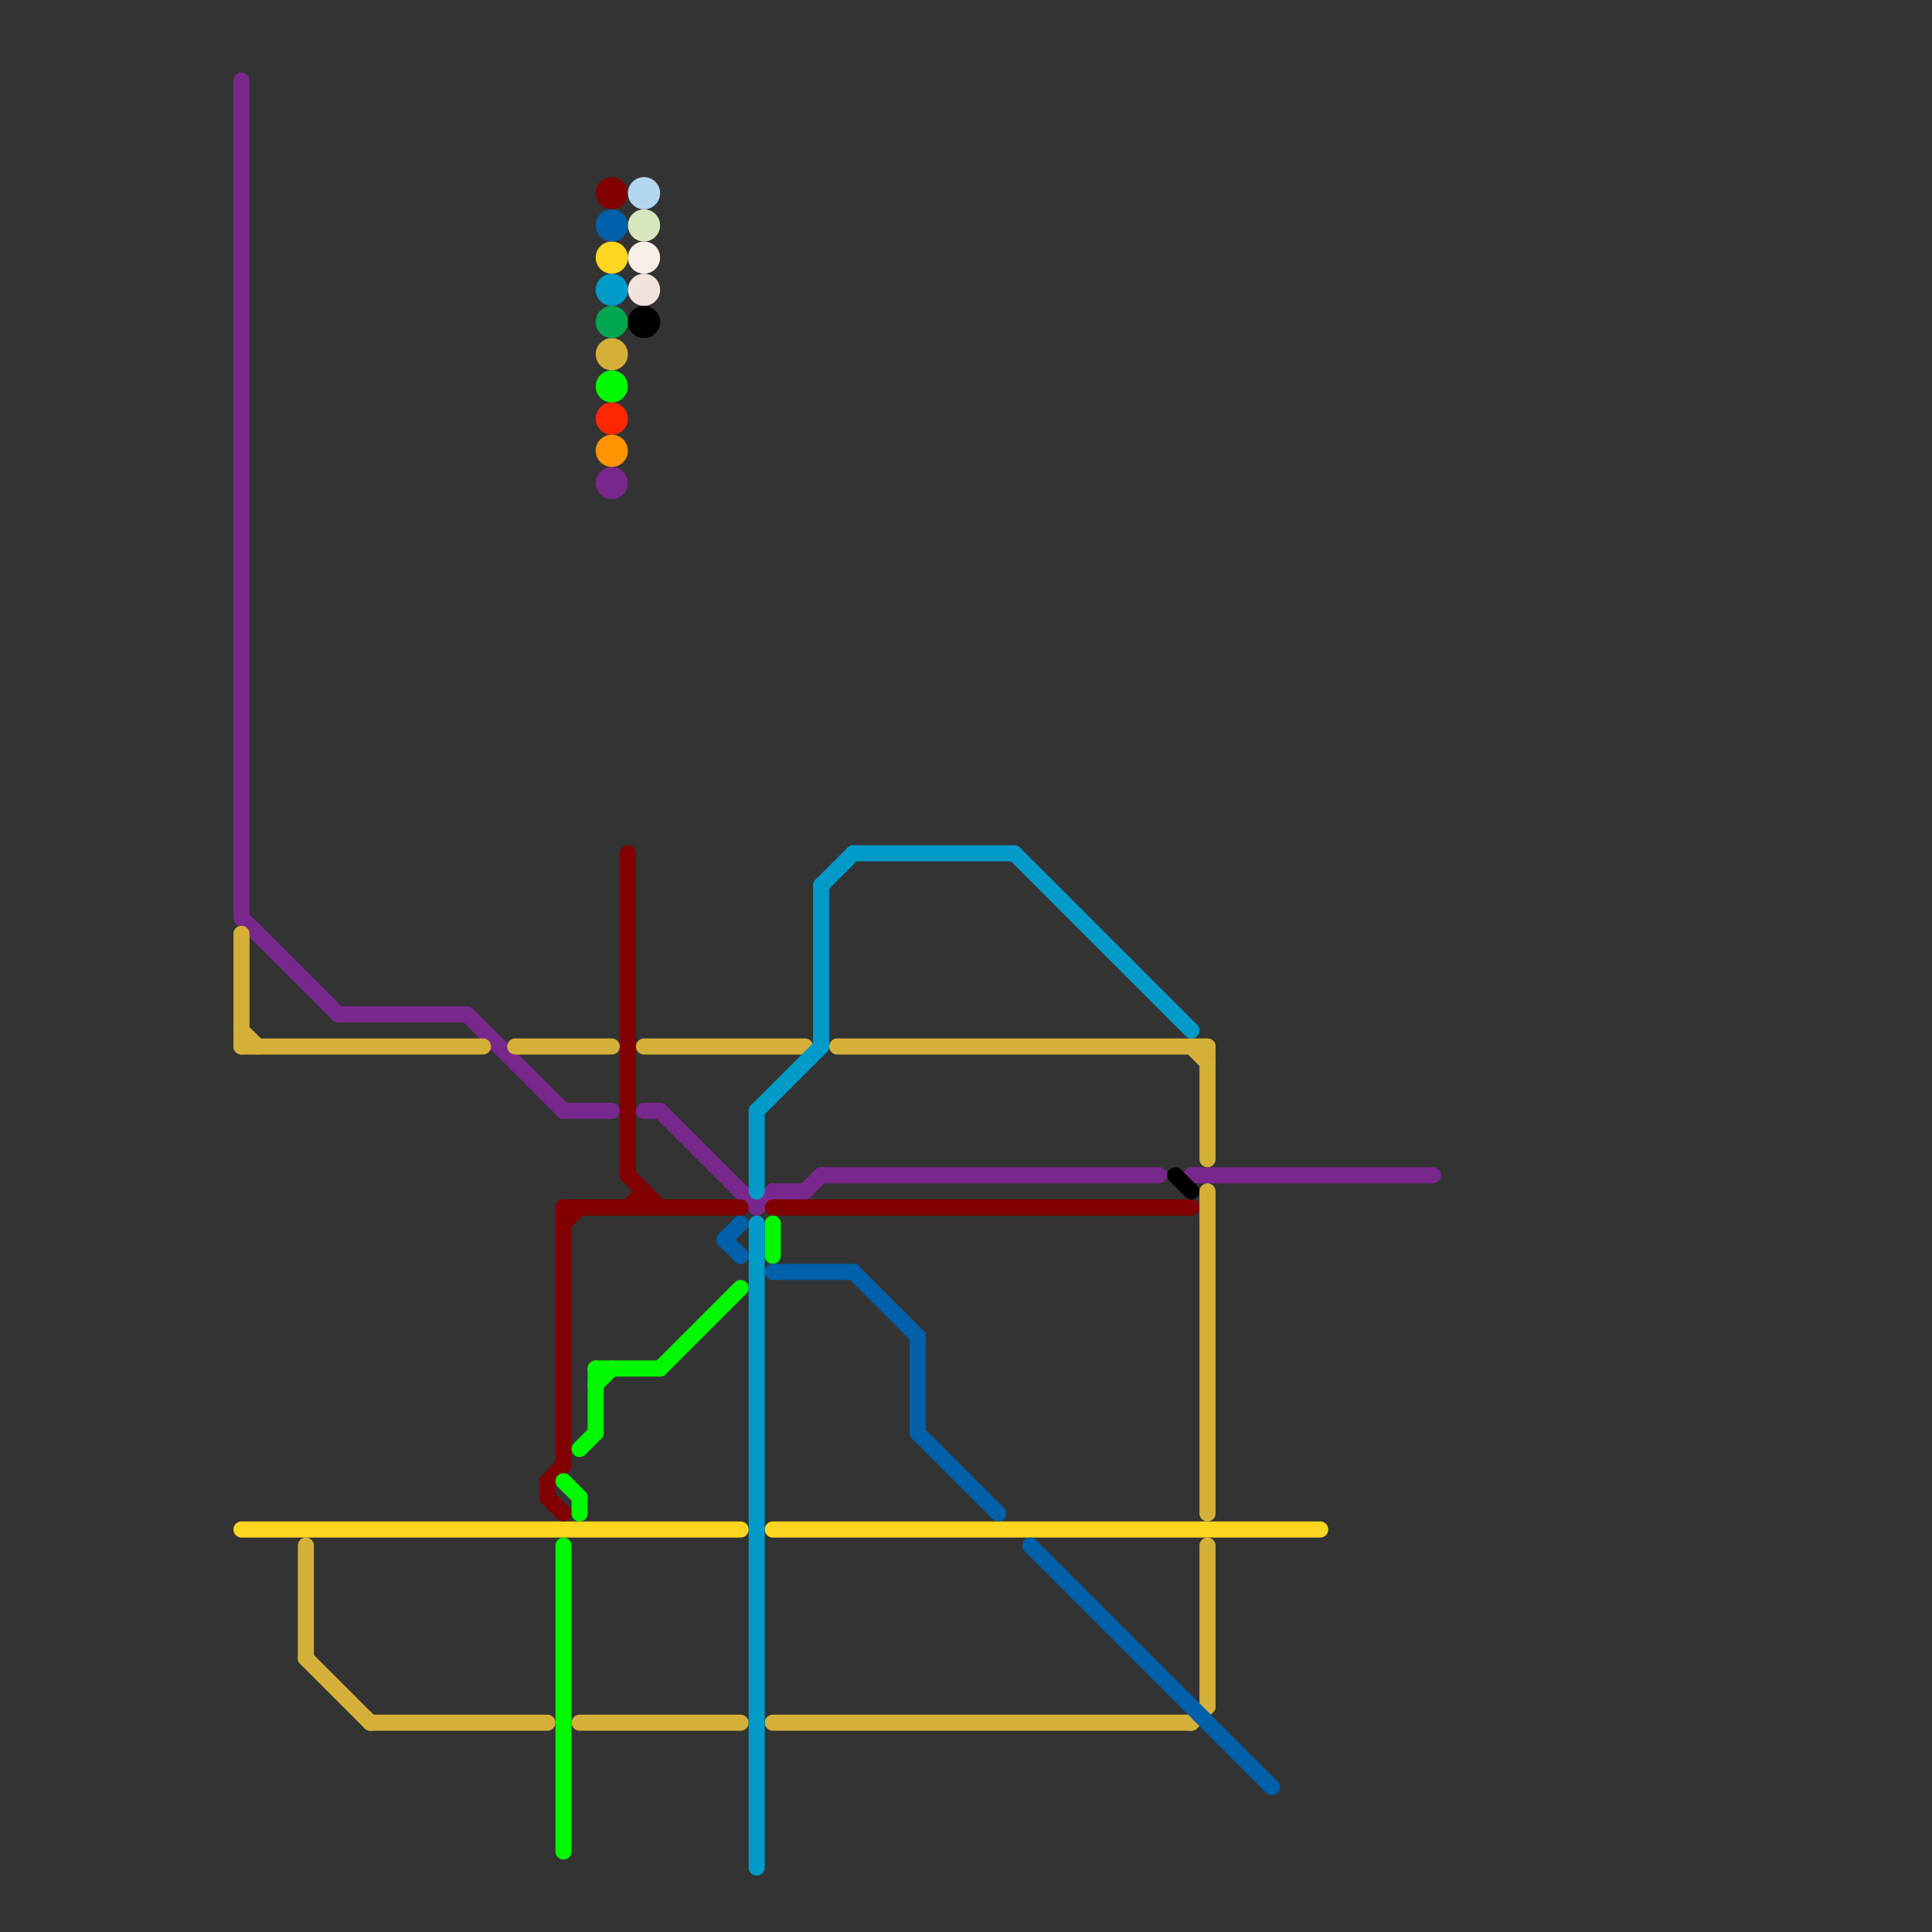 
<svg version="1.1" xmlns="http://www.w3.org/2000/svg" viewBox="0 0 120 120">
<rect x="0" y="0" width="120" height="120" fill="#333333" stroke="none"/>
<style>text { font: 1px Helvetica; font-weight: 600; white-space: pre; dominant-baseline: central; } line { stroke-width: 1; fill: none; stroke-linecap: round; stroke-linejoin: round; } .c0 { stroke: #78278c } .c1 { stroke: #d4b038 } .c2 { stroke: #ffd61f } .c3 { stroke: #810000 } .c4 { stroke: #00f900 } .c5 { stroke: #0060a9 } .c6 { stroke: #009bc8 } .c7 { stroke: #03a650 } .c8 { stroke: #ff2600 } .c9 { stroke: #ff9300 } .c10 { stroke: #b3d6f1 } .c11 { stroke: #d7e7bd } .c12 { stroke: #f8eee8 } .c13 { stroke: #f3e3dd } .c14 { stroke: #000000 }</style><defs><g id="wm-xf"><circle r="1.2" fill="#000"/><circle r="0.9" fill="#fff"/><circle r="0.6" fill="#000"/><circle r="0.3" fill="#fff"/></g><g id="wm"><circle r="0.6" fill="#000"/><circle r="0.3" fill="#fff"/></g></defs><line class="c0" x1="51" y1="73" x2="72" y2="73"/><line class="c0" x1="50" y1="74" x2="51" y2="73"/><line class="c0" x1="15" y1="5" x2="15" y2="57"/><line class="c0" x1="47" y1="75" x2="48" y2="74"/><line class="c0" x1="40" y1="69" x2="41" y2="69"/><line class="c0" x1="41" y1="69" x2="47" y2="75"/><line class="c0" x1="15" y1="57" x2="21" y2="63"/><line class="c0" x1="21" y1="63" x2="29" y2="63"/><line class="c0" x1="48" y1="74" x2="50" y2="74"/><line class="c0" x1="74" y1="73" x2="89" y2="73"/><line class="c0" x1="29" y1="63" x2="35" y2="69"/><line class="c0" x1="35" y1="69" x2="38" y2="69"/><circle cx="38" cy="30" r="1" fill="#78278c" /><line class="c1" x1="19" y1="96" x2="19" y2="103"/><line class="c1" x1="32" y1="65" x2="38" y2="65"/><line class="c1" x1="40" y1="65" x2="50" y2="65"/><line class="c1" x1="75" y1="65" x2="75" y2="72"/><line class="c1" x1="74" y1="65" x2="75" y2="66"/><line class="c1" x1="36" y1="107" x2="46" y2="107"/><line class="c1" x1="23" y1="107" x2="34" y2="107"/><line class="c1" x1="75" y1="74" x2="75" y2="94"/><line class="c1" x1="48" y1="107" x2="74" y2="107"/><line class="c1" x1="74" y1="107" x2="75" y2="106"/><line class="c1" x1="15" y1="64" x2="16" y2="65"/><line class="c1" x1="75" y1="96" x2="75" y2="106"/><line class="c1" x1="52" y1="65" x2="75" y2="65"/><line class="c1" x1="15" y1="65" x2="30" y2="65"/><line class="c1" x1="19" y1="103" x2="23" y2="107"/><line class="c1" x1="15" y1="58" x2="15" y2="65"/><circle cx="38" cy="22" r="1" fill="#d4b038" /><line class="c2" x1="15" y1="95" x2="46" y2="95"/><line class="c2" x1="48" y1="95" x2="82" y2="95"/><circle cx="38" cy="16" r="1" fill="#ffd61f" /><line class="c3" x1="34" y1="92" x2="35" y2="91"/><line class="c3" x1="35" y1="75" x2="35" y2="91"/><line class="c3" x1="39" y1="73" x2="41" y2="75"/><line class="c3" x1="34" y1="93" x2="35" y2="94"/><line class="c3" x1="35" y1="75" x2="46" y2="75"/><line class="c3" x1="39" y1="53" x2="39" y2="73"/><line class="c3" x1="39" y1="75" x2="40" y2="74"/><line class="c3" x1="48" y1="75" x2="74" y2="75"/><line class="c3" x1="34" y1="92" x2="34" y2="93"/><line class="c3" x1="40" y1="74" x2="40" y2="75"/><line class="c3" x1="35" y1="76" x2="36" y2="75"/><circle cx="38" cy="12" r="1" fill="#810000" /><line class="c4" x1="37" y1="85" x2="41" y2="85"/><line class="c4" x1="37" y1="85" x2="37" y2="89"/><line class="c4" x1="35" y1="92" x2="36" y2="93"/><line class="c4" x1="37" y1="86" x2="38" y2="85"/><line class="c4" x1="36" y1="90" x2="37" y2="89"/><line class="c4" x1="41" y1="85" x2="46" y2="80"/><line class="c4" x1="48" y1="76" x2="48" y2="78"/><line class="c4" x1="36" y1="93" x2="36" y2="94"/><line class="c4" x1="35" y1="96" x2="35" y2="115"/><circle cx="38" cy="24" r="1" fill="#00f900" /><line class="c5" x1="48" y1="79" x2="53" y2="79"/><line class="c5" x1="53" y1="79" x2="57" y2="83"/><line class="c5" x1="64" y1="96" x2="79" y2="111"/><line class="c5" x1="45" y1="77" x2="46" y2="76"/><line class="c5" x1="57" y1="83" x2="57" y2="89"/><line class="c5" x1="45" y1="77" x2="46" y2="78"/><line class="c5" x1="57" y1="89" x2="62" y2="94"/><circle cx="38" cy="14" r="1" fill="#0060a9" /><line class="c6" x1="47" y1="69" x2="51" y2="65"/><line class="c6" x1="47" y1="69" x2="47" y2="74"/><line class="c6" x1="47" y1="76" x2="47" y2="116"/><line class="c6" x1="53" y1="53" x2="63" y2="53"/><line class="c6" x1="63" y1="53" x2="74" y2="64"/><line class="c6" x1="51" y1="55" x2="53" y2="53"/><line class="c6" x1="51" y1="55" x2="51" y2="65"/><circle cx="38" cy="18" r="1" fill="#009bc8" /><circle cx="38" cy="20" r="1" fill="#03a650" /><circle cx="38" cy="26" r="1" fill="#ff2600" /><circle cx="38" cy="28" r="1" fill="#ff9300" /><circle cx="40" cy="12" r="1" fill="#b3d6f1" /><circle cx="40" cy="14" r="1" fill="#d7e7bd" /><circle cx="40" cy="16" r="1" fill="#f8eee8" /><circle cx="40" cy="18" r="1" fill="#f3e3dd" /><line class="c14" x1="73" y1="73" x2="74" y2="74"/><circle cx="40" cy="20" r="1" fill="#000000" />
</svg>
